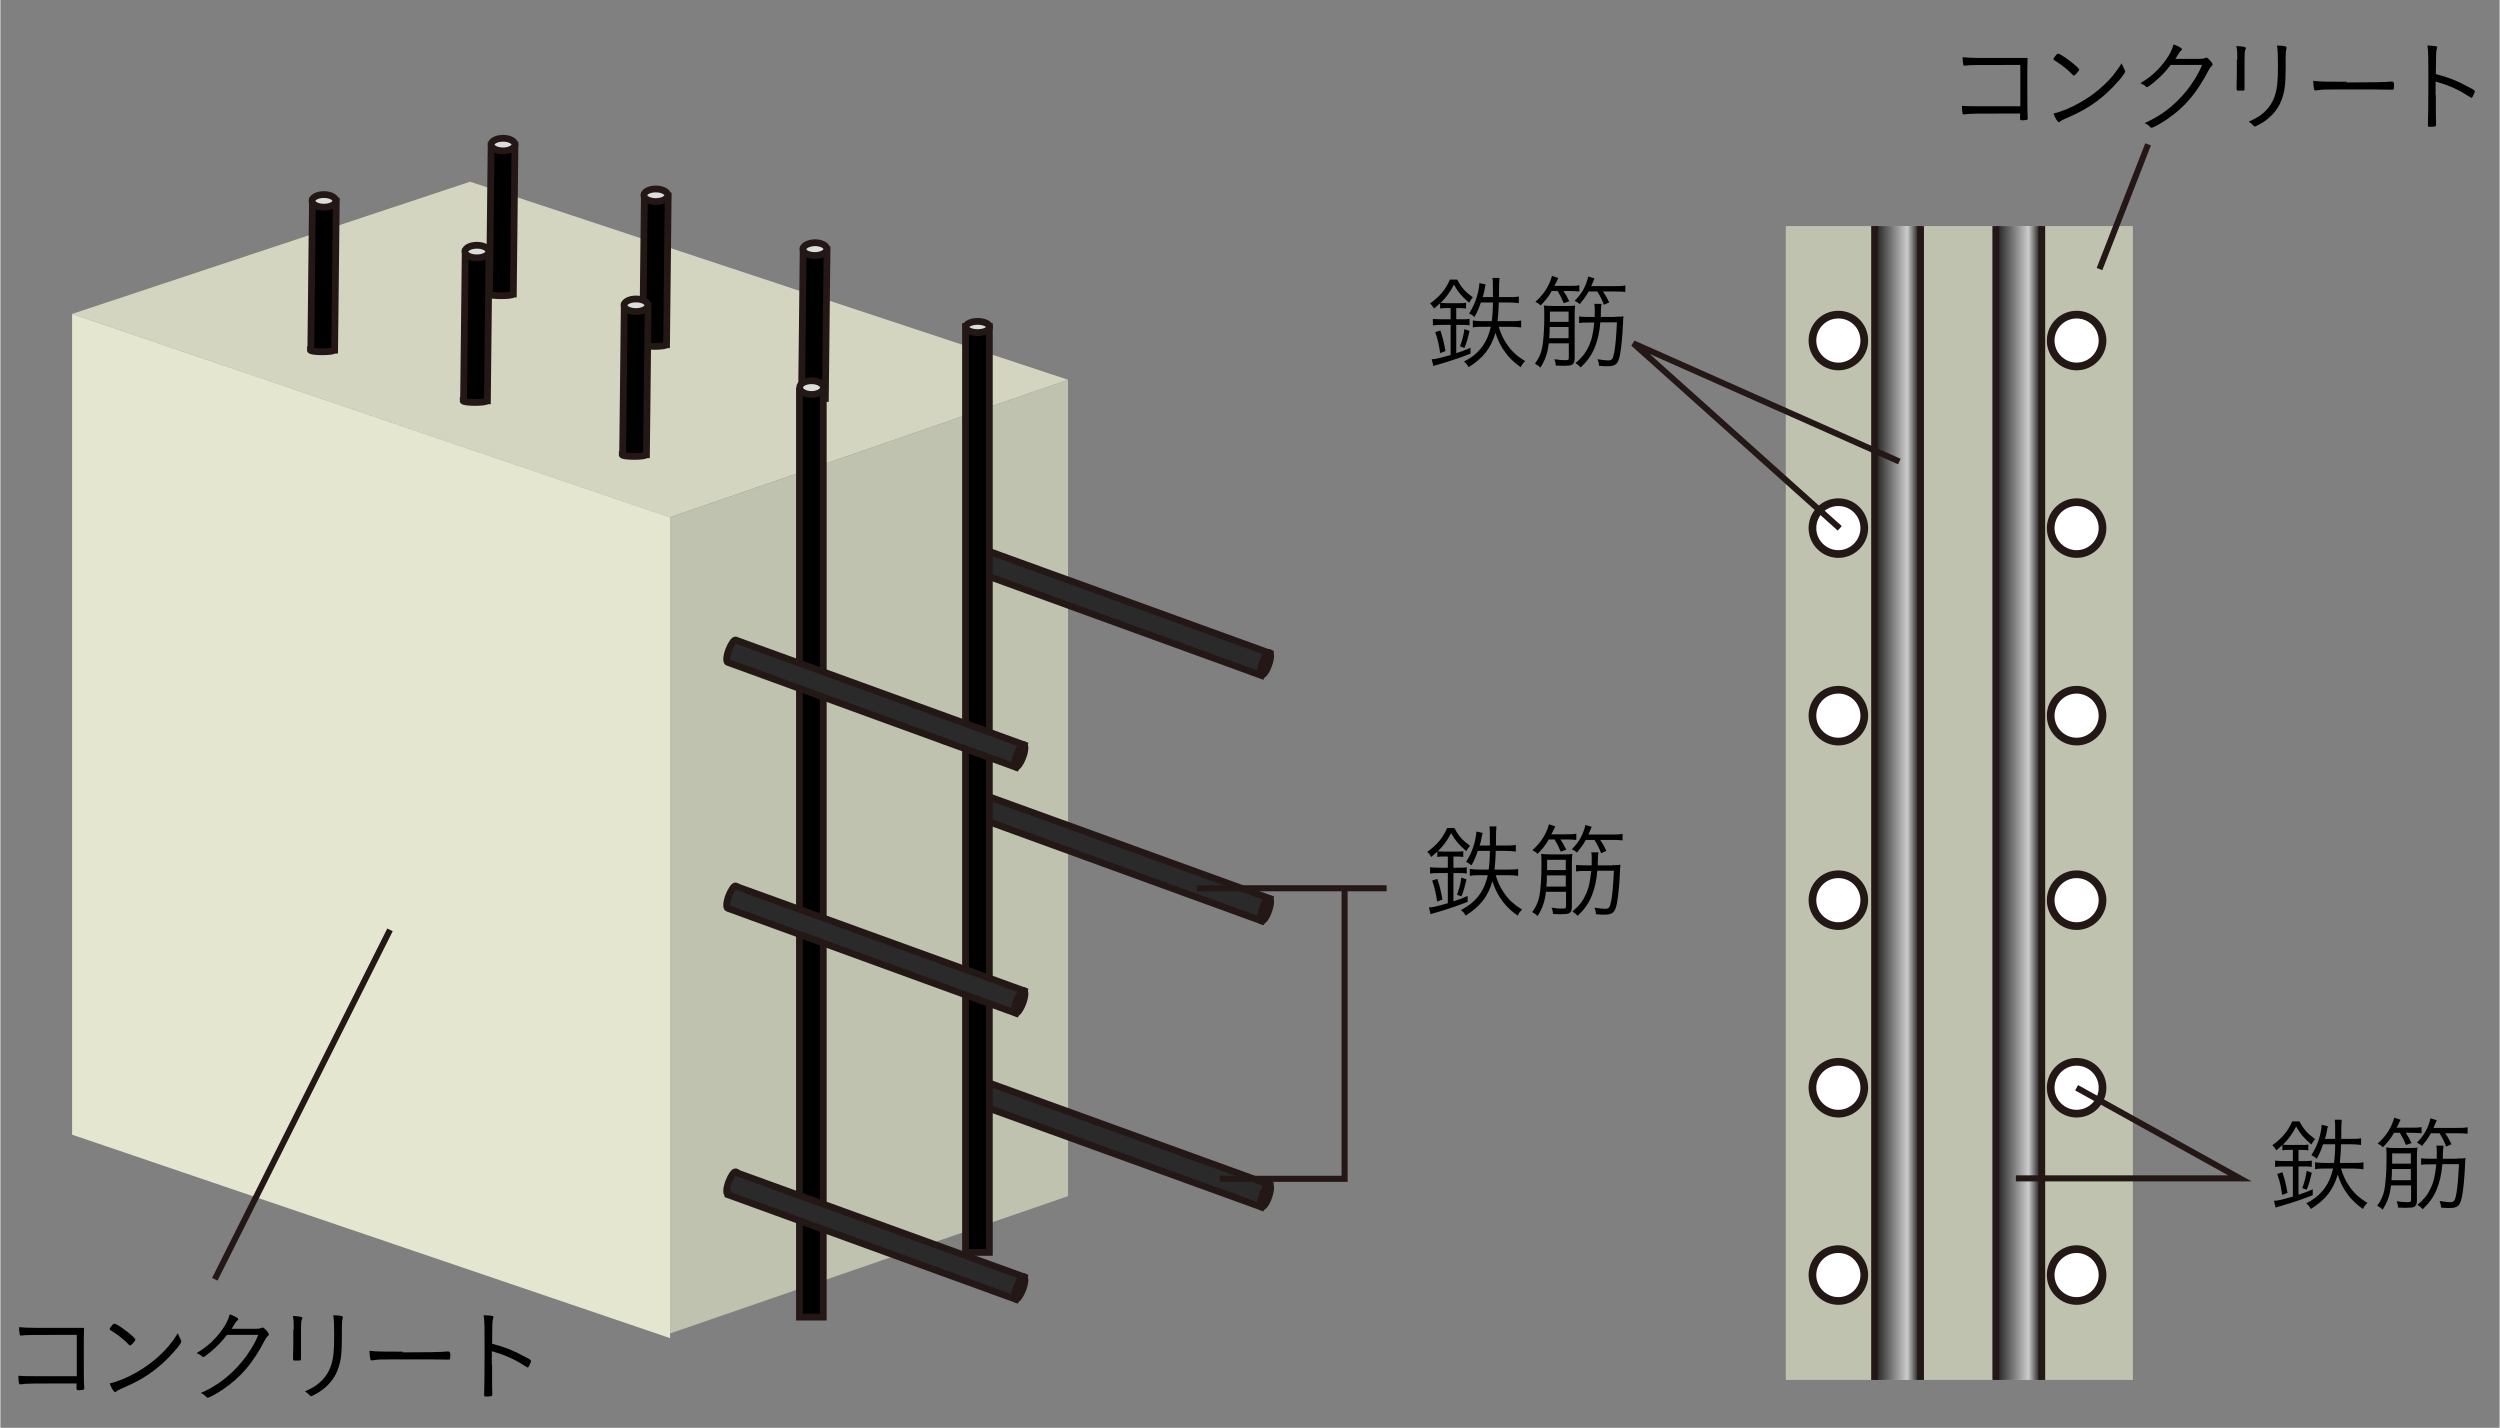 <?xml version="1.0" encoding="UTF-8"?>
<svg id="_レイヤー_2" data-name="レイヤー_2" xmlns="http://www.w3.org/2000/svg" width="37.75mm" height="21.56mm" xmlns:xlink="http://www.w3.org/1999/xlink" viewBox="0 0 107 61.13">
  <rect x="0" y="0" width="107" height="61.13" fill="#808080" stroke="none"/>
  <defs>
    <style>
      .cls-1, .cls-2 {
        fill: none;
      }

      .cls-3 {
        fill: #c0c2b0;
      }

      .cls-4 {
        fill: url(#linear-gradient-12);
      }

      .cls-4, .cls-5, .cls-6, .cls-7, .cls-8, .cls-9, .cls-10, .cls-11, .cls-12, .cls-13, .cls-14, .cls-15, .cls-16, .cls-17, .cls-18, .cls-19, .cls-20 {
        stroke-width: .29px;
      }

      .cls-4, .cls-5, .cls-6, .cls-7, .cls-8, .cls-9, .cls-10, .cls-11, .cls-12, .cls-13, .cls-14, .cls-15, .cls-16, .cls-17, .cls-18, .cls-19, .cls-20, .cls-2, .cls-21 {
        stroke: #231815;
      }

      .cls-5 {
        fill: url(#linear-gradient-13);
      }

      .cls-6 {
        fill: url(#linear-gradient-10);
      }

      .cls-7 {
        fill: url(#linear-gradient-11);
      }

      .cls-8 {
        fill: url(#linear-gradient-15);
      }

      .cls-9 {
        fill: url(#linear-gradient-16);
      }

      .cls-10 {
        fill: url(#linear-gradient-14);
      }

      .cls-11 {
        fill: url(#linear-gradient-4);
      }

      .cls-12 {
        fill: url(#linear-gradient-3);
      }

      .cls-13 {
        fill: url(#linear-gradient-2);
      }

      .cls-14 {
        fill: url(#linear-gradient-9);
      }

      .cls-15 {
        fill: url(#linear-gradient-6);
      }

      .cls-16 {
        fill: url(#linear-gradient-8);
      }

      .cls-17 {
        fill: url(#linear-gradient-7);
      }

      .cls-18 {
        fill: url(#linear-gradient-5);
      }

      .cls-22 {
        fill: #d4d5c1;
      }

      .cls-19 {
        fill: #dcdddd;
      }

      .cls-20 {
        fill: url(#linear-gradient);
      }

      .cls-2 {
        stroke-width: .26px;
      }

      .cls-23 {
        fill: #e4e6cf;
      }

      .cls-24 {
        clip-path: url(#clippath);
      }

      .cls-21 {
        fill: #fff;
        stroke-width: .33px;
      }
    </style>
    <clipPath id="clippath">
      <rect class="cls-1" x="76.44" y="9.68" width="14.86" height="49.4"/>
    </clipPath>
    <linearGradient id="linear-gradient" x1="80.24" y1="34.57" x2="82.21" y2="34.57" gradientUnits="userSpaceOnUse">
      <stop offset="0" stop-color="#1a1a1a"/>
      <stop offset=".71" stop-color="#ccc"/>
      <stop offset="1" stop-color="#000"/>
    </linearGradient>
    <linearGradient id="linear-gradient-2" x1="85.43" x2="87.4" xlink:href="#linear-gradient"/>
    <linearGradient id="linear-gradient-3" x1="8248.52" y1="12434.52" x2="8251.25" y2="12434.52" gradientTransform="translate(4048.94 -1929.44) rotate(109.93) scale(.39 .25)" gradientUnits="userSpaceOnUse">
      <stop offset="0" stop-color="#2a2a2a"/>
      <stop offset=".71" stop-color="#fff"/>
      <stop offset="1" stop-color="#000"/>
    </linearGradient>
    <linearGradient id="linear-gradient-4" x1="-11650.95" y1="3605.05" x2="-11648.23" y2="3605.05" gradientTransform="translate(4550.07 -414.4) rotate(.15) scale(.39 .12) skewX(-.15)" xlink:href="#linear-gradient-3"/>
    <linearGradient id="linear-gradient-5" x1="-11661.3" y1="3594.13" x2="-11658.58" y2="3594.13" gradientTransform="translate(4560.62 -410.9) rotate(.15) scale(.39 .12) skewX(-.15)" xlink:href="#linear-gradient-3"/>
    <linearGradient id="linear-gradient-6" x1="-11672.09" y1="3582.54" x2="-11669.36" y2="3582.54" gradientTransform="translate(4571.6 -407.18) rotate(.15) scale(.39 .12) skewX(-.15)" xlink:href="#linear-gradient-3"/>
    <linearGradient id="linear-gradient-7" x1="-11701.38" y1="-3838.42" x2="-11698.66" y2="-3838.42" gradientTransform="translate(4578.21 2920.76) scale(.39 .75)" xlink:href="#linear-gradient-3"/>
    <linearGradient id="linear-gradient-8" x1="8232.91" y1="12443.35" x2="8235.63" y2="12443.35" gradientTransform="translate(4048.94 -1912.47) rotate(109.93) scale(.39 .25)" xlink:href="#linear-gradient-3"/>
    <linearGradient id="linear-gradient-9" x1="8214.74" y1="12453.62" x2="8217.46" y2="12453.62" gradientTransform="translate(4048.94 -1892.72) rotate(109.93) scale(.39 .25)" xlink:href="#linear-gradient-3"/>
    <linearGradient id="linear-gradient-10" x1="-11712.6" y1="-3836.17" x2="-11709.87" y2="-3836.17" gradientTransform="translate(4589.67 2916.29) scale(.39 .75)" xlink:href="#linear-gradient-3"/>
    <linearGradient id="linear-gradient-11" x1="8221.41" y1="12422.33" x2="8224.13" y2="12422.33" gradientTransform="translate(4031.98 -1906.11) rotate(109.93) scale(.39 .25)" xlink:href="#linear-gradient-3"/>
    <linearGradient id="linear-gradient-12" x1="8203.25" y1="12432.6" x2="8205.97" y2="12432.6" gradientTransform="translate(4031.98 -1886.36) rotate(109.93) scale(.39 .25)" xlink:href="#linear-gradient-3"/>
    <linearGradient id="linear-gradient-13" x1="8237.02" y1="12413.5" x2="8239.75" y2="12413.5" gradientTransform="translate(4031.98 -1923.09) rotate(109.93) scale(.39 .25)" xlink:href="#linear-gradient-3"/>
    <linearGradient id="linear-gradient-14" x1="-11638.91" y1="3592.75" x2="-11636.19" y2="3592.75" gradientTransform="translate(4537.72 -410.52) rotate(.15) scale(.39 .12) skewX(-.15)" xlink:href="#linear-gradient-3"/>
    <linearGradient id="linear-gradient-15" x1="-11649.26" y1="3581.85" x2="-11646.54" y2="3581.85" gradientTransform="translate(4548.27 -407.02) rotate(.15) scale(.39 .12) skewX(-.15)" xlink:href="#linear-gradient-3"/>
    <linearGradient id="linear-gradient-16" x1="-11660.04" y1="3570.23" x2="-11657.32" y2="3570.23" gradientTransform="translate(4559.25 -403.3) rotate(.15) scale(.39 .12) skewX(-.15)" xlink:href="#linear-gradient-3"/>
  </defs>
  <g id="Item">
    <g>
      <g>
        <g class="cls-24">
          <rect class="cls-3" x="76.44" y="9.68" width="14.86" height="49.4"/>
          <rect class="cls-20" x="80.24" y="8.9" width="1.97" height="51.34"/>
          <rect class="cls-13" x="85.43" y="8.9" width="1.97" height="51.34"/>
          <g>
            <path class="cls-21" d="M79.8,14.58c0,.61-.5,1.11-1.11,1.11s-1.11-.5-1.11-1.11.49-1.11,1.11-1.11,1.11.49,1.11,1.11Z"/>
            <path class="cls-21" d="M79.8,22.61c0,.61-.5,1.11-1.11,1.11s-1.11-.5-1.11-1.11.49-1.11,1.11-1.11,1.11.5,1.11,1.11Z"/>
            <path class="cls-21" d="M79.8,30.64c0,.61-.5,1.11-1.11,1.11s-1.11-.5-1.11-1.11.49-1.11,1.11-1.11,1.11.5,1.11,1.11Z"/>
            <path class="cls-21" d="M79.8,38.54c0,.61-.5,1.11-1.11,1.11s-1.11-.5-1.11-1.11.49-1.11,1.11-1.11,1.11.5,1.11,1.11Z"/>
            <path class="cls-21" d="M79.8,46.57c0,.61-.5,1.11-1.11,1.11s-1.11-.5-1.11-1.11.49-1.11,1.11-1.11,1.11.49,1.11,1.11Z"/>
            <path class="cls-21" d="M79.8,54.59c0,.61-.5,1.11-1.11,1.11s-1.11-.5-1.11-1.11.49-1.11,1.11-1.11,1.11.5,1.11,1.11Z"/>
          </g>
          <g>
            <path class="cls-21" d="M90,14.58c0,.61-.5,1.11-1.11,1.11s-1.11-.5-1.11-1.11.5-1.11,1.11-1.11,1.11.49,1.11,1.11Z"/>
            <path class="cls-21" d="M90,22.61c0,.61-.5,1.11-1.11,1.11s-1.11-.5-1.11-1.11.5-1.11,1.11-1.11,1.11.5,1.11,1.11Z"/>
            <path class="cls-21" d="M90,30.64c0,.61-.5,1.11-1.11,1.11s-1.11-.5-1.11-1.11.5-1.11,1.11-1.11,1.11.5,1.11,1.11Z"/>
            <path class="cls-21" d="M90,38.54c0,.61-.5,1.11-1.11,1.11s-1.11-.5-1.11-1.11.5-1.11,1.11-1.11,1.11.5,1.11,1.11Z"/>
            <path class="cls-21" d="M90,46.57c0,.61-.5,1.11-1.11,1.11s-1.11-.5-1.11-1.11.5-1.11,1.11-1.11,1.11.49,1.11,1.11Z"/>
            <path class="cls-21" d="M90,54.59c0,.61-.5,1.11-1.11,1.11s-1.11-.5-1.11-1.11.5-1.11,1.11-1.11,1.11.5,1.11,1.11Z"/>
          </g>
        </g>
        <polyline class="cls-2" points="88.89 46.57 95.88 50.45 86.29 50.45"/>
        <polyline class="cls-2" points="81.3 19.76 69.91 14.7 78.75 22.62"/>
        <line class="cls-2" x1="89.87" y1="11.52" x2="91.95" y2="6.18"/>
        <g>
          <path d="M86.46,2.78c-1.95,0-2.16,0-2.34.03-.01,0-.03,0-.03,0-.03,0-.05-.01-.05-.04-.02-.07-.03-.18-.03-.32.2.02.4.03.7.03h1.54c.18,0,.28,0,.54,0-.01.41-.01.5-.01.87,0,.96,0,1.55.02,1.71v.02s-.01.04-.04.05c-.02,0-.12.02-.16.02-.1,0-.13-.01-.13-.05v-.24h-.41c-1.45,0-1.74,0-2,.04h0c-.06,0-.07-.05-.08-.37.24.02.33.02,1.19.02.57,0,.76,0,1.31,0v-1.76Z"/>
          <path d="M88.78,3.24s-.03,0-.05-.03c-.2-.21-.46-.42-.73-.59-.1-.06-.1-.06-.1-.09s.04-.09.11-.17c.04-.05.06-.06.09-.06.13,0,.9.59.9.68,0,.05-.17.25-.22.25ZM90.95,3s.02.05.02.06c0,.1-.43.6-.82.95-.5.45-1.01.76-1.7,1.05-.13.06-.2.09-.26.14-.03.02-.04.03-.06.03-.05,0-.16-.17-.23-.37.32-.07.74-.24,1.14-.47.39-.22.71-.46,1.01-.74.31-.29.5-.52.77-.94.03.09.05.14.13.29Z"/>
          <path d="M92.91,2.79c-.18.25-.42.49-.68.71-.19.16-.29.23-.32.23-.02,0-.04,0-.06-.03-.05-.05-.12-.09-.23-.14.46-.27.77-.56,1.08-.98.18-.25.27-.43.34-.68.22.08.36.16.36.21,0,.02,0,.03-.04.06-.06.05-.07.07-.19.27-.03.04-.04.06-.05.08.13,0,.45,0,1,0,.14,0,.2,0,.27-.04.02,0,.04-.01.06-.01.03,0,.05.01.12.08.08.08.14.17.14.2s0,.05-.05.09c-.05.05-.08.09-.12.17-.51.98-1.01,1.57-1.77,2.09-.27.19-.61.37-.67.37-.02,0-.04,0-.06-.03-.07-.08-.13-.12-.24-.17.71-.31,1.27-.75,1.76-1.34.3-.36.56-.79.7-1.15h-1.33Z"/>
          <path d="M95.77,2.56c0-.27,0-.41-.04-.59.31.02.41.04.41.09,0,.01,0,.03-.02.05-.03.06-.04.17-.04.42v.73c0,.14,0,.4,0,.45,0,.04,0,.07,0,.09,0,.06-.02.08-.07.08-.05,0-.11,0-.16,0h-.04c-.06,0-.07-.02-.07-.09,0-.02,0-.05,0-.14,0-.16.01-.32.01-.41v-.7ZM97.88,2.06s0,.02-.01.05c-.02.05-.03.16-.03.35,0,.04,0,.11,0,.2v.22c0,.73-.04,1.05-.18,1.41-.16.43-.49.79-.95,1.04-.11.06-.18.09-.2.09t-.08-.07c-.05-.06-.1-.09-.17-.14.32-.15.46-.23.62-.37.35-.3.54-.69.6-1.23.02-.22.03-.41.03-.82s-.01-.66-.04-.84c.33.01.41.03.41.1Z"/>
          <path d="M100.44,3.53c.91,0,1.7-.01,1.95-.04h.03s.06.03.06.11c0,.21,0,.24-.06.24h-.02c-.09,0-.5-.01-.81-.01-.07,0-1.19,0-1.58,0-.46,0-.61,0-.86.04-.01,0-.03,0-.04,0-.03,0-.04-.01-.05-.04-.02-.08-.03-.17-.04-.37.28.04.62.04,1.43.04Z"/>
          <path d="M104.27,4.07c0,.76,0,1.08.01,1.24v.02s0,.07-.03.08c-.02.01-.12.02-.2.02-.1,0-.12,0-.12-.07v-.02c.01-.32.02-.83.02-1.93,0-.92,0-1.22-.04-1.46.33.01.42.03.42.08t-.02.07c-.03.09-.03.19-.04,1.07.56.15.92.29,1.39.55.26.13.28.16.28.19,0,.03-.04.12-.09.22-.02.04-.04.06-.06.06t-.15-.09c-.43-.28-.85-.46-1.38-.61v.57Z"/>
        </g>
        <g>
          <path d="M61.92,13.19c-.11,0-.18,0-.28.02v-.23c-.1.09-.14.13-.26.23q-.07-.13-.17-.22c.41-.29.67-.6.85-1.02h.31c.18.34.33.51.67.76-.06.07-.1.12-.16.23-.33-.29-.46-.44-.65-.77-.18.34-.32.53-.57.78.07,0,.16.01.27.01h.53c.13,0,.21,0,.29-.02v.25c-.1-.01-.16-.02-.29-.02h-.13v.48h.18c.17,0,.29,0,.39-.02v.28c-.11-.02-.22-.02-.39-.02h-.18v1.21c.22-.07.33-.11.61-.23v.25c-.4.16-.78.29-1.32.45-.12.03-.14.04-.27.08l-.07-.29c.16,0,.31-.04.81-.18v-1.29h-.36c-.17,0-.28,0-.4.02v-.28c.11.01.23.02.41.02h.35v-.48h-.15ZM61.64,15.11c-.05-.34-.09-.54-.21-.89l.22-.07c.1.29.15.5.22.88l-.23.09ZM62.49,14.83c.1-.27.15-.45.19-.74l.22.08c-.08.33-.11.46-.22.73l-.2-.08ZM63.38,12.96c-.1.28-.14.38-.27.61-.09-.08-.14-.11-.23-.15.2-.31.34-.65.41-1.04.02-.11.03-.17.03-.26l.27.06c-.03.1-.03.12-.05.23-.02.12-.04.2-.08.31h.44v-.28c0-.34,0-.42-.02-.54h.3q-.02.13-.02.82h.41c.22,0,.34,0,.44-.03v.29c-.13-.02-.29-.03-.44-.03h-.42c-.01.41-.03.58-.05.8h.56c.19,0,.35,0,.45-.03v.3c-.14-.02-.29-.03-.44-.03h-.52c.08.27.18.5.33.72.2.31.44.53.8.75-.09.09-.13.14-.19.26-.34-.24-.57-.48-.77-.79-.13-.21-.22-.4-.31-.68-.2.67-.53,1.08-1.15,1.47-.05-.1-.11-.17-.2-.24.33-.17.53-.33.72-.56.21-.26.34-.54.43-.93h-.33c-.18,0-.32,0-.44.03v-.3c.1.02.26.03.43.03h.38c.03-.21.05-.48.05-.8h-.51Z"/>
          <path d="M66.29,14.71c-.05.43-.16.72-.36,1.03-.05-.06-.12-.11-.23-.17.17-.23.26-.43.31-.69.05-.26.09-.76.09-1.31,0-.25,0-.37-.02-.49.11.01.21.02.41.02h.53c.19,0,.29,0,.4-.02-.01.11-.02.21-.02.38v1.9c0,.13-.04.22-.12.26-.06.03-.16.04-.33.04-.1,0-.22,0-.36-.01,0-.11-.02-.17-.06-.27.19.03.34.04.48.04.11,0,.14-.02.14-.09v-.63h-.85ZM66.41,12.48c-.15.25-.28.41-.47.6-.06-.07-.12-.11-.22-.16.37-.33.59-.68.71-1.11l.27.09c-.08.16-.1.22-.17.34h.64c.21,0,.32,0,.43-.03v.27c-.13-.01-.23-.02-.41-.02h-.27c.11.16.15.24.25.44l-.24.08c-.09-.22-.13-.3-.26-.52h-.27ZM67.14,14.48v-.48h-.81c0,.16,0,.3-.02.48h.83ZM67.14,13.78v-.44h-.8v.44h.8ZM69.13,13.56c.18,0,.28,0,.36-.02-.01.11-.02.17-.02.3-.02.5-.07,1.05-.13,1.35-.08.4-.18.49-.55.49-.08,0-.17,0-.35-.02,0-.1-.02-.18-.06-.28.18.03.35.05.45.05.17,0,.21-.05.27-.37.05-.28.08-.65.11-1.26h-.71c-.04.46-.12.79-.25,1.1-.14.33-.31.56-.59.83-.07-.07-.14-.14-.23-.18.27-.23.43-.42.56-.7.14-.28.2-.57.25-1.04h-.25c-.2,0-.29,0-.4.02v-.28c.09.01.21.02.4.02h.27c0-.14,0-.19,0-.28,0-.12,0-.2-.02-.28h.31c-.02.1-.02.17-.03.41,0,.07,0,.09,0,.15h.63ZM68,12.48c-.12.21-.21.33-.38.54-.07-.06-.13-.1-.22-.14.31-.31.49-.64.58-1.04l.27.08c-.06.15-.09.21-.14.33h1c.22,0,.32,0,.46-.03v.28c-.14-.02-.27-.02-.46-.02h-.5c.12.17.18.28.27.47l-.23.1c-.07-.2-.14-.34-.28-.57h-.37Z"/>
        </g>
        <g>
          <path d="M97.98,49.23c-.11,0-.18,0-.28.02v-.23c-.1.09-.14.13-.26.23q-.07-.13-.17-.22c.41-.29.67-.6.85-1.02h.31c.18.34.33.51.67.76-.06.07-.1.12-.16.23-.33-.29-.46-.44-.65-.77-.18.34-.32.53-.57.78.07,0,.16.01.27.01h.53c.13,0,.21,0,.29-.02v.25c-.1-.01-.16-.02-.29-.02h-.13v.48h.18c.17,0,.29,0,.39-.02v.27c-.11-.02-.22-.02-.39-.02h-.18v1.21c.22-.07.33-.11.61-.23v.25c-.4.16-.78.29-1.32.45-.12.03-.14.04-.27.08l-.07-.29c.16,0,.31-.04.81-.18v-1.29h-.36c-.17,0-.28,0-.4.02v-.27c.11.01.23.02.41.02h.35v-.48h-.15ZM97.69,51.15c-.05-.34-.09-.54-.21-.89l.22-.07c.1.29.15.5.22.88l-.23.09ZM98.55,50.87c.1-.27.15-.45.19-.74l.22.08c-.08.33-.11.46-.22.73l-.2-.08ZM99.44,49c-.1.28-.14.38-.27.61-.09-.08-.14-.11-.23-.15.2-.31.34-.65.41-1.04.02-.11.03-.17.03-.26l.27.06c-.03.1-.03.12-.05.23-.02.12-.04.2-.08.31h.44v-.28c0-.34,0-.42-.02-.54h.3q-.02.13-.02.82h.41c.22,0,.34,0,.44-.03v.29c-.13-.02-.29-.03-.44-.03h-.42c-.01.41-.03.58-.05.8h.56c.19,0,.35,0,.45-.03v.3c-.14-.02-.29-.03-.44-.03h-.52c.08.27.18.5.33.72.2.31.44.53.8.75-.09.09-.13.14-.19.26-.34-.24-.57-.48-.77-.79-.13-.21-.22-.4-.31-.68-.2.67-.53,1.08-1.15,1.47-.05-.1-.11-.17-.2-.24.33-.17.53-.33.72-.56.21-.26.34-.54.43-.93h-.33c-.18,0-.32,0-.44.03v-.3c.1.02.26.03.43.03h.38c.03-.21.05-.48.05-.8h-.51Z"/>
          <path d="M102.35,50.76c-.05.43-.16.72-.36,1.03-.05-.06-.12-.11-.23-.17.17-.23.26-.43.31-.69.05-.26.09-.76.09-1.31,0-.25,0-.37-.02-.49.11.01.21.02.41.02h.53c.19,0,.29,0,.4-.02-.01.11-.02.21-.02.38v1.9c0,.13-.04.22-.12.26-.06.03-.16.04-.33.04-.1,0-.22,0-.36-.01,0-.11-.02-.17-.06-.27.19.03.34.04.48.04.11,0,.14-.02.14-.09v-.63h-.85ZM102.47,48.52c-.15.25-.28.41-.47.6-.06-.07-.12-.11-.22-.16.37-.33.59-.68.71-1.11l.27.09c-.08.16-.1.22-.17.34h.64c.21,0,.32,0,.43-.03v.27c-.13-.01-.23-.02-.41-.02h-.27c.11.16.15.24.25.44l-.24.08c-.09-.22-.13-.3-.26-.52h-.27ZM103.2,50.53v-.48h-.81c0,.16,0,.3-.02.48h.83ZM103.2,49.82v-.44h-.8v.44h.8ZM105.18,49.6c.18,0,.28,0,.36-.02-.01.11-.02.17-.02.3-.02.5-.07,1.05-.13,1.35-.08.4-.18.49-.55.49-.08,0-.17,0-.35-.02,0-.1-.02-.18-.06-.28.18.03.35.05.45.05.17,0,.21-.05.27-.37.05-.28.08-.65.11-1.26h-.71c-.04.46-.12.79-.25,1.1-.14.33-.31.56-.59.83-.07-.07-.14-.14-.23-.18.27-.23.43-.42.56-.7.14-.28.2-.57.25-1.04h-.25c-.2,0-.29,0-.4.02v-.28c.09.01.21.02.4.02h.27c0-.14,0-.19,0-.28,0-.12,0-.2-.02-.28h.31c-.02.1-.02.17-.03.41,0,.07,0,.09,0,.15h.63ZM104.06,48.52c-.12.21-.21.33-.38.54-.07-.06-.13-.1-.22-.14.31-.31.49-.64.58-1.04l.27.08c-.06.15-.09.21-.14.33h1c.22,0,.32,0,.46-.03v.28c-.14-.02-.27-.02-.46-.02h-.5c.12.17.18.28.27.47l-.23.1c-.07-.2-.14-.34-.28-.57h-.37Z"/>
        </g>
      </g>
      <g>
        <g>
          <polygon class="cls-22" points="20.11 7.78 45.71 16.26 28.66 22.15 3.07 13.44 20.11 7.78"/>
          <polygon class="cls-23" points="28.67 57.29 3.07 48.58 3.07 13.44 28.67 22.15 28.67 57.29"/>
          <polygon class="cls-3" points="45.71 51.21 28.67 57.09 28.67 22.15 45.71 16.26 45.71 51.21"/>
          <g>
            <path class="cls-12" d="M42.01,23.47s0-.01-.01-.01c-.07-.03-.21.17-.31.43-.1.27-.11.5-.04.53,0,0,0,0,.01,0v.02s12.33,4.48,12.33,4.48l.35-.96-12.33-4.47Z"/>
            <path class="cls-19" d="M53.99,28.9c-.07-.03-.06-.27.04-.53.09-.27.23-.46.31-.43.07.03.06.27-.04.53-.09.27-.24.46-.31.43Z"/>
          </g>
          <g>
            <path class="cls-11" d="M20.94,12.59s-.01,0-.01,0c0,.04.23.07.51.07.29,0,.51-.03.51-.07,0,0,0,0,0,0h.01l.07-6.37h-1.02s-.07,6.37-.07,6.37Z"/>
            <path class="cls-19" d="M22.03,6.19c0,.15-.23.27-.51.27-.28,0-.51-.12-.51-.27,0-.15.23-.27.51-.27.28,0,.51.12.51.27Z"/>
          </g>
          <g>
            <path class="cls-18" d="M27.48,14.76s0,0,0,0c0,.04.23.07.51.07s.51-.03.51-.07c0,0,0,0,0,0h.02l.07-6.37h-1.02s-.07,6.37-.07,6.37Z"/>
            <path class="cls-19" d="M28.57,8.36c0,.15-.23.27-.51.27-.28,0-.51-.12-.51-.27,0-.15.23-.27.51-.27.28,0,.51.12.51.27Z"/>
          </g>
          <g>
            <path class="cls-15" d="M34.29,17.06s-.01,0-.01,0c0,.04.23.07.51.07.29,0,.51-.03.51-.07,0,0,0,0,0,0h.02l.07-6.37h-1.02s-.07,6.37-.07,6.37Z"/>
            <path class="cls-19" d="M35.38,10.67c0,.15-.23.27-.51.27-.29,0-.51-.12-.51-.27,0-.15.23-.27.51-.28.28,0,.51.12.51.27Z"/>
          </g>
          <g>
            <rect class="cls-17" x="34.21" y="16.75" width="1.02" height="39.64"/>
            <path class="cls-19" d="M35.24,16.59c0,.16-.23.3-.51.3s-.51-.13-.51-.3.23-.29.51-.29.51.13.51.29Z"/>
          </g>
          <path class="cls-16" d="M42.01,34s0-.01-.01-.02c-.07-.02-.21.17-.31.43-.1.27-.11.5-.04.53,0,0,0,0,.01,0h0s12.34,4.49,12.34,4.49l.35-.96-12.33-4.47Z"/>
          <path class="cls-14" d="M42.01,46.24s0-.01-.01-.01c-.07-.03-.21.16-.31.43-.1.27-.11.51-.04.53,0,0,0,0,.01,0v.02s12.33,4.47,12.33,4.47l.35-.96-12.33-4.47Z"/>
          <g>
            <rect class="cls-6" x="41.32" y="13.98" width="1.02" height="39.64"/>
            <path class="cls-19" d="M42.35,14c0,.13-.23.24-.51.24s-.51-.11-.51-.24.23-.24.51-.24.51.11.51.24Z"/>
          </g>
          <path class="cls-7" d="M31.49,37.94s0-.01,0-.01c-.07-.03-.21.17-.31.43-.1.26-.11.5-.04.53,0,0,0,0,.01,0h0s12.33,4.49,12.33,4.49l.35-.96-12.33-4.47Z"/>
          <path class="cls-4" d="M31.49,50.18s0-.01,0-.01c-.07-.03-.21.16-.31.43-.1.27-.11.5-.04.53,0,0,0,0,.01,0v.02s12.33,4.48,12.33,4.48l.35-.96-12.33-4.47Z"/>
          <g>
            <path class="cls-5" d="M31.49,27.41s0-.01,0-.01c-.07-.03-.21.17-.31.43-.1.27-.11.5-.04.53,0,0,0,0,.01,0h0s12.33,4.49,12.33,4.49l.35-.96-12.33-4.48Z"/>
            <path class="cls-19" d="M43.47,32.84c-.08-.03-.06-.26.04-.53.1-.27.24-.46.31-.43.07.03.06.26-.04.53s-.24.46-.31.43Z"/>
          </g>
          <path class="cls-19" d="M43.47,43.37c-.08-.03-.06-.26.04-.53.1-.26.24-.46.31-.43.07.03.06.26-.04.53-.1.27-.24.46-.31.43Z"/>
          <path class="cls-19" d="M53.99,39.43c-.07-.03-.06-.26.04-.53.09-.27.23-.46.31-.43.07.03.06.26-.04.53-.09.27-.24.46-.31.43Z"/>
          <path class="cls-19" d="M53.99,51.68c-.07-.02-.06-.26.04-.53.09-.27.23-.46.31-.43.07.03.06.26-.04.53-.09.27-.24.46-.31.43Z"/>
          <path class="cls-19" d="M43.47,55.62c-.08-.03-.06-.26.04-.53.1-.27.24-.46.31-.43.07.03.06.27-.04.53-.1.27-.24.46-.31.43Z"/>
          <g>
            <path class="cls-10" d="M13.28,14.99s-.01,0-.01,0c0,.04.23.07.51.07.28,0,.51-.03.51-.07,0,0,0,0,0,0h.02l.07-6.38h-1.02l-.07,6.37Z"/>
            <path class="cls-19" d="M14.36,8.6c0,.15-.23.27-.51.27-.28,0-.51-.12-.51-.27s.23-.27.51-.27c.28,0,.51.12.51.27Z"/>
          </g>
          <g>
            <path class="cls-8" d="M19.82,17.16s-.01,0-.01,0c0,.04.23.07.51.07s.51-.03.51-.07c0,0,0,0,0,0h.02l.07-6.37h-1.02l-.07,6.37Z"/>
            <path class="cls-19" d="M20.91,10.77c0,.15-.23.27-.51.27-.29,0-.51-.12-.51-.27,0-.15.23-.27.51-.27.28,0,.51.12.51.27Z"/>
          </g>
          <g>
            <path class="cls-9" d="M26.63,19.47s-.01,0-.01,0c0,.04.23.07.51.07s.51-.03.51-.07c0,0,0,0,0,0h.02l.07-6.37h-1.02s-.07,6.37-.07,6.37Z"/>
            <path class="cls-19" d="M27.72,13.07c0,.15-.23.27-.51.27-.28,0-.51-.12-.51-.27,0-.15.23-.27.51-.27.29,0,.51.12.51.27Z"/>
          </g>
        </g>
        <line class="cls-2" x1="51.23" y1="38.03" x2="59.35" y2="38.03"/>
        <polyline class="cls-2" points="57.55 38.03 57.55 50.47 52.2 50.47"/>
        <g>
          <path d="M61.8,36.67c-.11,0-.18,0-.28.02v-.23c-.1.09-.14.13-.26.23q-.07-.13-.17-.22c.41-.29.67-.6.85-1.02h.31c.18.34.33.51.67.76-.06.07-.1.12-.16.23-.33-.29-.46-.44-.65-.77-.18.34-.32.53-.57.78.07,0,.16.01.27.01h.53c.13,0,.21,0,.29-.02v.25c-.1-.01-.16-.02-.29-.02h-.13v.48h.18c.17,0,.29,0,.39-.02v.27c-.11-.02-.22-.02-.39-.02h-.18v1.21c.22-.07.33-.11.61-.23v.25c-.4.16-.78.29-1.32.45-.12.03-.14.04-.27.08l-.07-.29c.16,0,.31-.04.81-.18v-1.29h-.36c-.17,0-.28,0-.4.02v-.27c.11.01.23.02.41.02h.35v-.48h-.15ZM61.51,38.59c-.05-.34-.09-.54-.21-.89l.22-.07c.1.29.15.5.22.88l-.23.09ZM62.36,38.31c.1-.27.15-.45.19-.74l.22.08c-.08.33-.11.46-.22.73l-.2-.08ZM63.25,36.44c-.1.28-.14.38-.27.61-.09-.08-.14-.11-.23-.15.2-.31.34-.65.41-1.04.02-.11.03-.17.03-.26l.27.06c-.03.1-.03.12-.05.23-.02.12-.04.2-.08.31h.44v-.28c0-.34,0-.42-.02-.54h.3q-.02.13-.02.82h.41c.22,0,.34,0,.44-.03v.29c-.13-.02-.29-.03-.44-.03h-.42c-.01.41-.03.58-.05.8h.56c.19,0,.35,0,.45-.03v.3c-.14-.02-.29-.03-.44-.03h-.52c.08.27.18.5.33.72.2.31.44.53.8.75-.09.09-.13.14-.19.26-.34-.24-.57-.48-.77-.79-.13-.21-.22-.4-.31-.68-.2.67-.53,1.08-1.15,1.47-.05-.1-.11-.17-.2-.24.33-.17.53-.33.72-.56.21-.26.34-.54.43-.93h-.33c-.18,0-.32,0-.44.03v-.3c.1.02.26.03.43.03h.38c.03-.21.05-.48.05-.8h-.51Z"/>
          <path d="M66.17,38.19c-.05.43-.16.72-.36,1.03-.05-.06-.12-.11-.23-.17.17-.23.26-.43.31-.69.05-.26.09-.76.09-1.31,0-.25,0-.37-.02-.49.11.01.21.02.41.02h.53c.19,0,.29,0,.4-.02-.01.11-.02.21-.02.38v1.9c0,.13-.04.22-.12.26-.06.03-.16.04-.33.04-.1,0-.22,0-.36-.01,0-.11-.02-.17-.06-.27.19.03.34.04.48.04.11,0,.14-.02.14-.09v-.63h-.85ZM66.28,35.96c-.15.25-.28.41-.47.6-.06-.07-.12-.11-.22-.16.37-.33.59-.68.71-1.11l.27.09c-.08.16-.1.22-.17.34h.64c.21,0,.32,0,.43-.03v.27c-.13-.01-.23-.02-.41-.02h-.27c.11.16.15.24.25.44l-.24.08c-.09-.22-.13-.3-.26-.52h-.27ZM67.02,37.96v-.48h-.81c0,.16,0,.3-.02.48h.83ZM67.02,37.25v-.44h-.8v.44h.8ZM69,37.04c.18,0,.28,0,.36-.02-.01.11-.02.17-.02.3-.02.5-.07,1.05-.13,1.35-.08.4-.18.49-.55.49-.08,0-.17,0-.35-.02,0-.1-.02-.18-.06-.28.18.03.35.05.45.05.17,0,.21-.05.27-.37.05-.28.08-.65.11-1.26h-.71c-.04.46-.12.79-.25,1.1-.14.33-.31.56-.59.83-.07-.07-.14-.14-.23-.18.27-.23.43-.42.56-.7.14-.28.2-.57.25-1.04h-.25c-.2,0-.29,0-.4.02v-.28c.09.01.21.02.4.02h.27c0-.14,0-.19,0-.28,0-.12,0-.2-.02-.28h.31c-.02.1-.02.17-.03.41,0,.07,0,.09,0,.15h.63ZM67.88,35.96c-.12.21-.21.33-.38.54-.07-.06-.13-.1-.22-.14.31-.31.49-.64.58-1.04l.27.08c-.06.15-.09.21-.14.33h1c.22,0,.32,0,.46-.03v.28c-.14-.02-.27-.02-.46-.02h-.5c.12.17.18.28.27.47l-.23.1c-.07-.2-.14-.34-.28-.57h-.37Z"/>
        </g>
        <g>
          <path d="M3.25,57.15c-1.95,0-2.16,0-2.34.03-.01,0-.03,0-.03,0-.03,0-.05-.01-.05-.04-.02-.07-.03-.18-.03-.32.2.02.4.03.7.03h1.54c.18,0,.28,0,.54,0-.01.41-.01.5-.01.87,0,.96,0,1.55.02,1.71v.02s-.01.04-.04.05c-.02,0-.12.02-.16.02-.1,0-.13-.01-.13-.05v-.24h-.41c-1.45,0-1.74,0-2,.04h0c-.06,0-.07-.05-.08-.37.24.02.33.02,1.19.02.57,0,.76,0,1.31,0v-1.76Z"/>
          <path d="M5.56,57.61s-.03,0-.05-.03c-.2-.21-.46-.42-.73-.59-.1-.06-.1-.06-.1-.09s.04-.09.11-.17c.04-.05.06-.06.09-.06.13,0,.9.59.9.68,0,.05-.17.25-.22.25ZM7.73,57.37s.02.05.02.06c0,.1-.43.6-.82.95-.5.45-1.01.76-1.7,1.05-.13.06-.2.09-.26.14-.03.02-.04.03-.06.03-.05,0-.16-.17-.23-.37.32-.07.74-.24,1.14-.47.39-.22.71-.46,1.01-.74.31-.29.5-.52.77-.94.03.09.05.14.13.29Z"/>
          <path d="M9.69,57.16c-.18.25-.42.49-.68.71-.19.16-.29.23-.32.23-.02,0-.04,0-.06-.03-.05-.05-.12-.09-.23-.14.46-.27.77-.56,1.08-.98.18-.25.27-.43.34-.68.22.08.36.16.36.21,0,.02,0,.03-.04.06-.06.05-.07.07-.19.27-.03.04-.04.06-.05.08.13,0,.45,0,1,0,.14,0,.2,0,.27-.04.02,0,.04-.01.06-.01.03,0,.05.01.12.08.08.08.14.17.14.2s0,.05-.05.09c-.05.05-.08.09-.12.17-.51.98-1.01,1.57-1.77,2.09-.27.19-.61.37-.67.37-.02,0-.04,0-.06-.03-.07-.08-.13-.12-.24-.17.71-.31,1.27-.75,1.76-1.34.3-.36.56-.79.7-1.15h-1.33Z"/>
          <path d="M12.56,56.93c0-.27,0-.41-.04-.59.31.02.41.04.41.09,0,.01,0,.03-.02.05-.03.06-.04.17-.04.42v.73c0,.14,0,.4,0,.45,0,.04,0,.07,0,.09,0,.06-.02.08-.07.08-.05,0-.11,0-.16,0h-.04c-.06,0-.07-.02-.07-.09,0-.02,0-.05,0-.14,0-.16.01-.32.01-.41v-.7ZM14.66,56.42s0,.02-.01.05c-.02.05-.03.16-.03.35,0,.04,0,.11,0,.2v.22c0,.73-.04,1.05-.18,1.41-.16.43-.49.79-.95,1.04-.11.06-.18.09-.2.09t-.08-.07c-.05-.06-.1-.09-.17-.14.32-.15.46-.23.62-.37.35-.3.54-.69.6-1.23.02-.22.03-.41.03-.82s-.01-.66-.04-.84c.33.01.41.03.41.1Z"/>
          <path d="M17.22,57.9c.91,0,1.7-.01,1.95-.04h.03s.06.03.06.11c0,.21,0,.24-.06.24h-.02c-.09,0-.5-.01-.81-.01-.07,0-1.19,0-1.58,0-.46,0-.61,0-.86.04-.01,0-.03,0-.04,0-.03,0-.04-.01-.05-.04-.02-.08-.03-.17-.04-.37.28.04.62.04,1.43.04Z"/>
          <path d="M21.05,58.43c0,.76,0,1.08.01,1.24v.02s0,.07-.03.08c-.02.01-.12.02-.2.02-.1,0-.12,0-.12-.07v-.02c.01-.32.02-.83.02-1.93,0-.92,0-1.22-.04-1.46.33.01.42.03.42.08t-.02.07c-.03.09-.03.19-.04,1.07.56.15.92.29,1.39.55.26.13.28.16.28.19,0,.03-.04.12-.09.22-.02.04-.04.06-.06.06t-.15-.09c-.43-.28-.85-.46-1.38-.61v.57Z"/>
        </g>
        <line class="cls-2" x1="9.18" y1="54.77" x2="16.68" y2="39.81"/>
      </g>
    </g>
    <rect class="cls-1" width="107" height="61.13"/>
  </g>
</svg>